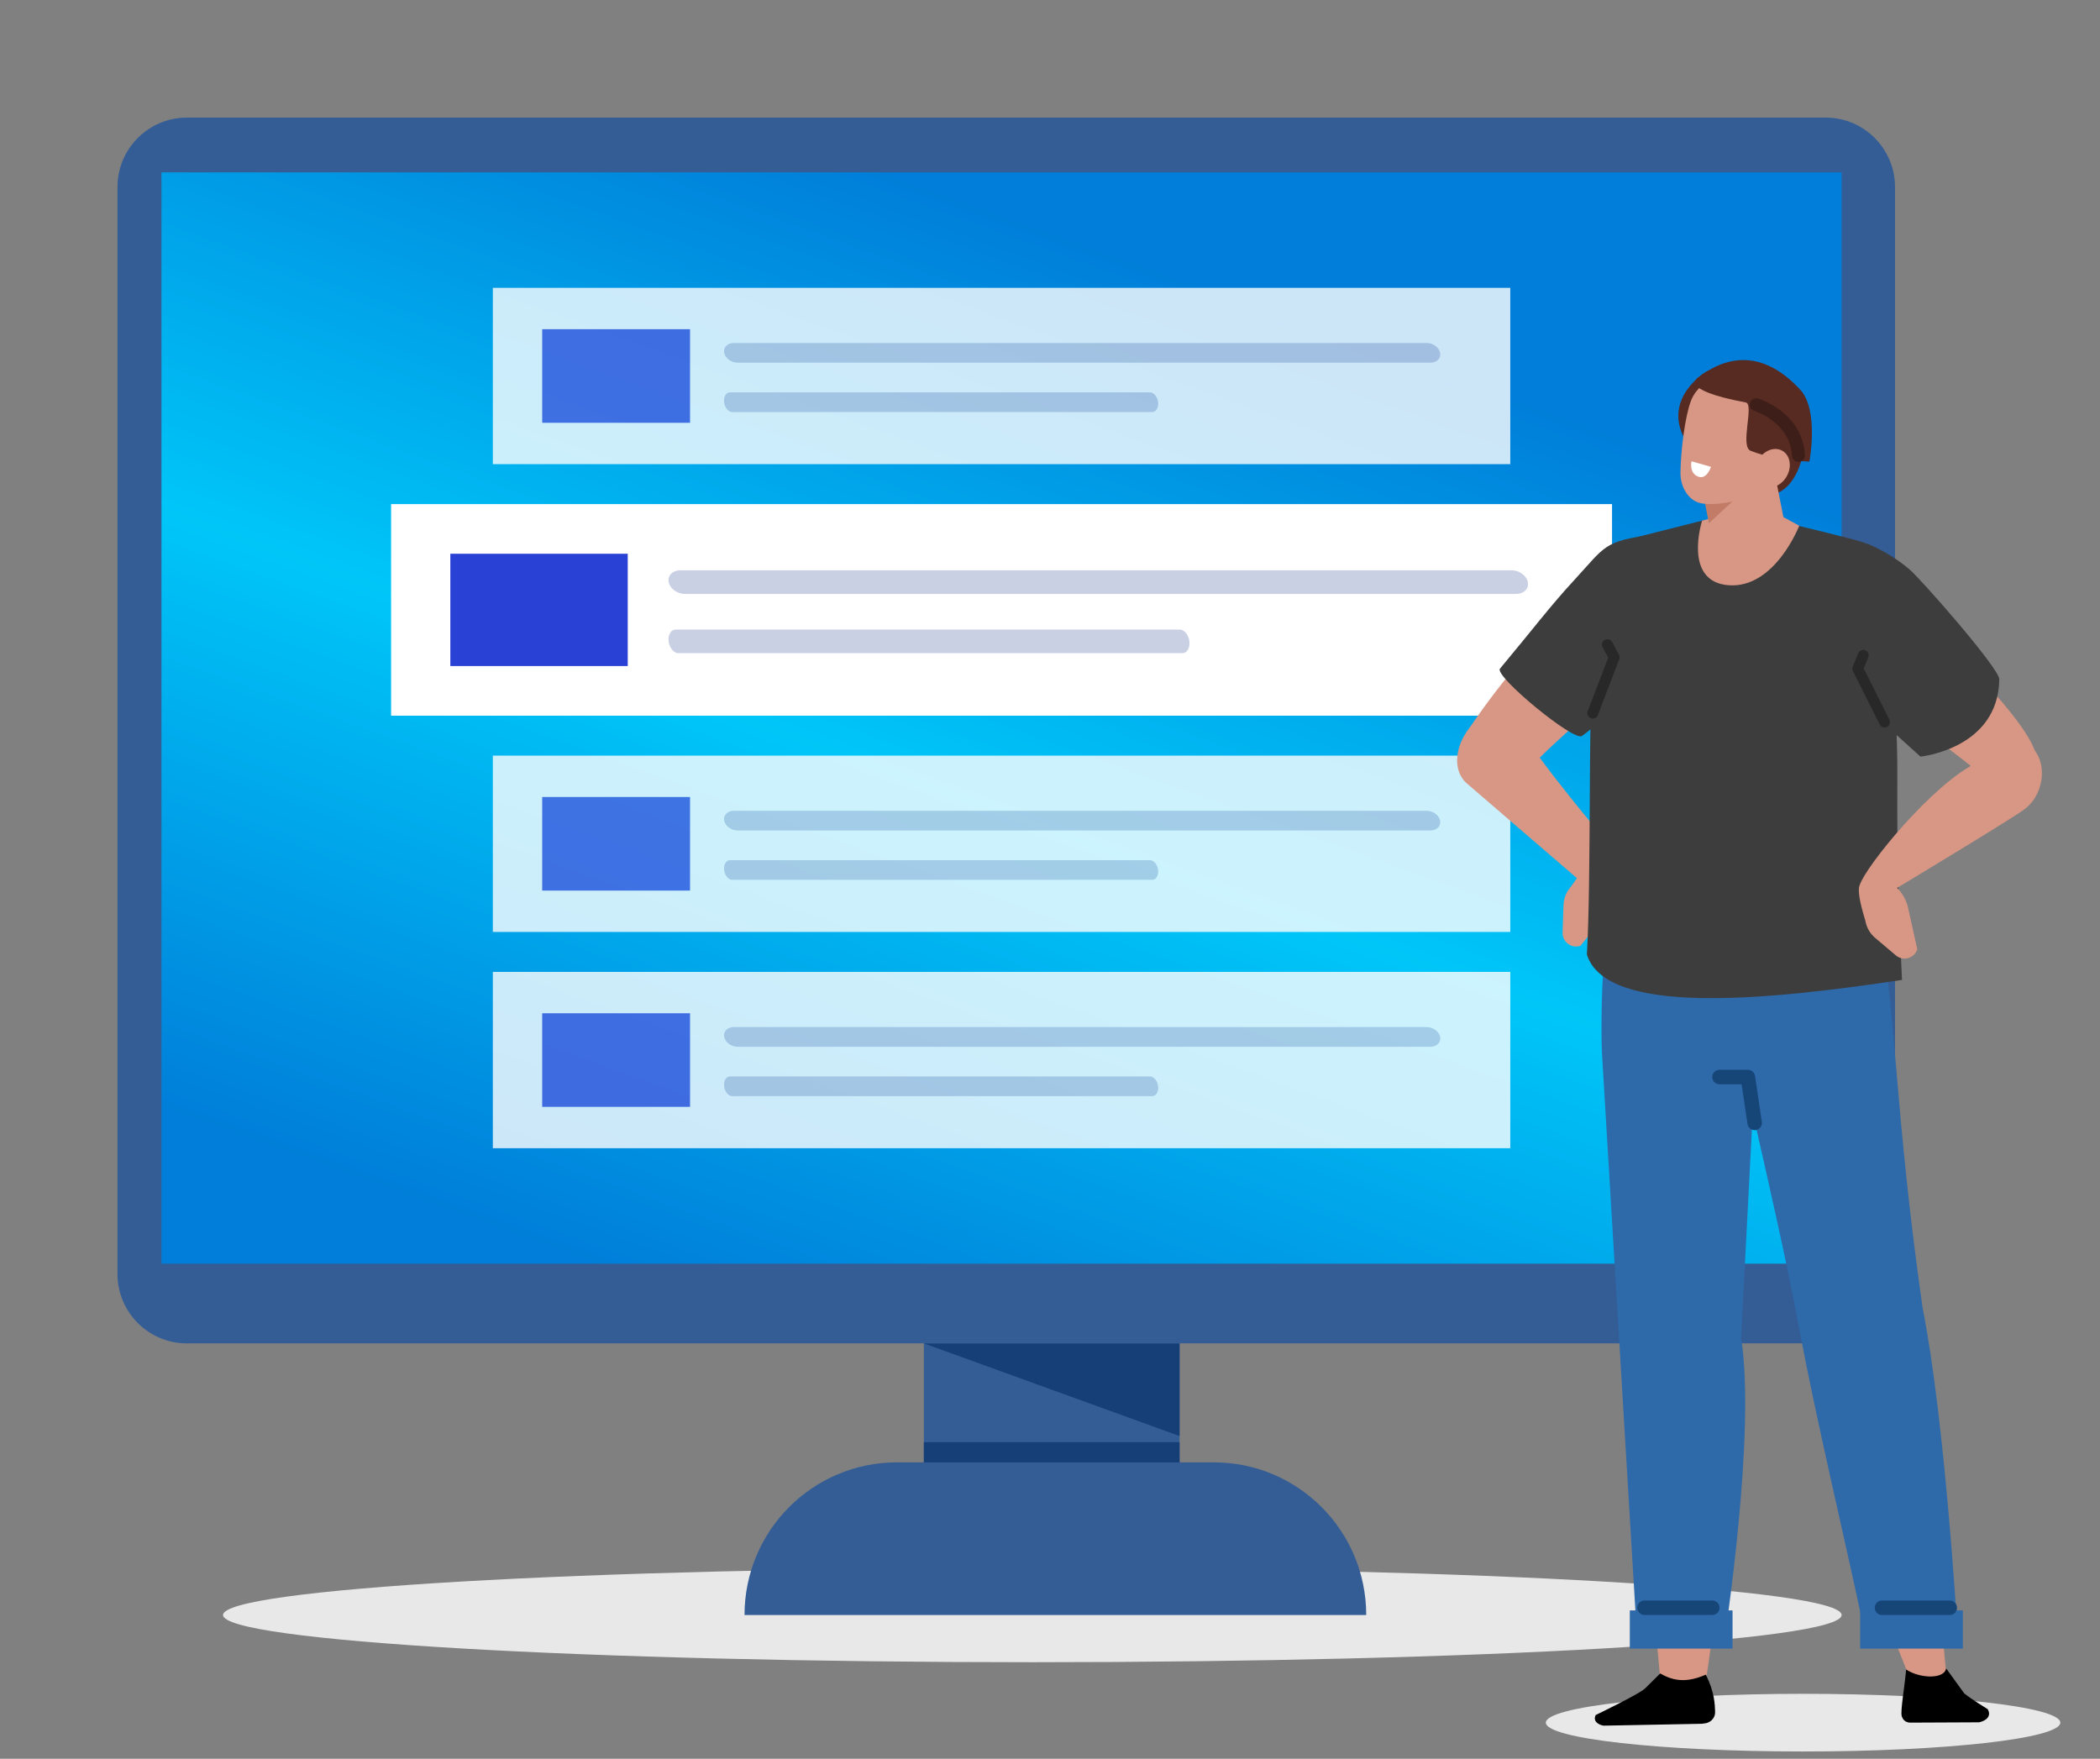 <svg width="240" height="201" viewBox="0 0 240 201" fill="none" xmlns="http://www.w3.org/2000/svg">
<rect x="0" y="0" width="240" height="201" fill="#808080" stroke="none"/>
<path d="M117.98 189.963C169.061 189.963 210.47 187.547 210.47 184.568C210.47 181.588 169.061 179.173 117.98 179.173C66.899 179.173 25.49 181.588 25.49 184.568C25.49 187.547 66.899 189.963 117.98 189.963Z" fill="#E8E8E8"/>
<path d="M134.809 127.906H105.582V180.589H134.809V127.906Z" fill="#345D96"/>
<path d="M156.141 184.568H85.088C85.088 174.934 92.883 167.124 102.498 167.124H138.73C148.344 167.124 156.139 174.934 156.139 184.568H156.141Z" fill="#345D96"/>
<path d="M105.582 153.526H134.809V164.115L105.582 153.526Z" fill="#163F78"/>
<path fill-rule="evenodd" clip-rule="evenodd" d="M134.808 167.124H105.582V164.816H134.808V167.124Z" fill="#163F78"/>
<path d="M208.647 153.526H21.353C16.974 153.526 13.426 149.97 13.426 145.583V21.382C13.426 16.994 16.976 13.439 21.353 13.439H208.647C213.026 13.439 216.574 16.994 216.574 21.382V145.583C216.574 149.97 213.024 153.526 208.647 153.526Z" fill="#345D96"/>
<path d="M210.471 19.699H18.455V144.417H210.471V19.699Z" fill="url(#paint0_linear_1079_7840)"/>
<rect x="44.696" y="57.611" width="139.536" height="24.179" fill="white"/>
<path d="M78.263 67.876H173.292C174.16 67.876 174.753 67.269 174.61 66.526C174.466 65.783 173.638 65.177 172.769 65.177H77.74C76.872 65.177 76.279 65.783 76.422 66.526C76.566 67.269 77.394 67.876 78.263 67.876Z" fill="#CAD0E3"/>
<path d="M77.529 74.646H135.133C135.66 74.646 136.019 74.039 135.932 73.296C135.845 72.553 135.343 71.947 134.817 71.947H77.213C76.686 71.947 76.327 72.553 76.414 73.296C76.501 74.039 77.003 74.646 77.529 74.646Z" fill="#CAD0E3"/>
<path d="M71.742 63.283H51.466V76.118H71.742V63.283Z" fill="#2A41D6"/>
<g opacity="0.8">
<rect x="56.324" y="86.356" width="116.28" height="20.149" fill="white"/>
<path d="M84.296 94.91H163.487C164.211 94.91 164.705 94.404 164.585 93.785C164.466 93.166 163.776 92.661 163.052 92.661H83.861C83.137 92.661 82.643 93.166 82.763 93.785C82.882 94.404 83.572 94.91 84.296 94.91Z" fill="#CAD0E3"/>
<path d="M83.685 100.552H131.688C132.127 100.552 132.426 100.046 132.354 99.427C132.282 98.808 131.863 98.302 131.424 98.302H83.421C82.982 98.302 82.683 98.808 82.755 99.427C82.828 100.046 83.246 100.552 83.685 100.552Z" fill="#CAD0E3"/>
<path d="M78.862 91.083H61.965V101.779H78.862V91.083Z" fill="#4E62E0"/>
</g>
<g opacity="0.8">
<rect x="56.324" y="32.895" width="116.28" height="20.149" fill="white"/>
<path d="M84.296 41.448H163.487C164.211 41.448 164.705 40.943 164.585 40.324C164.466 39.705 163.776 39.199 163.052 39.199H83.861C83.137 39.199 82.643 39.705 82.763 40.324C82.882 40.943 83.572 41.448 84.296 41.448Z" fill="#CAD0E3"/>
<path d="M83.685 47.09H131.688C132.127 47.09 132.426 46.585 132.354 45.965C132.282 45.346 131.863 44.841 131.424 44.841H83.421C82.982 44.841 82.683 45.346 82.755 45.965C82.828 46.585 83.246 47.09 83.685 47.09Z" fill="#CAD0E3"/>
<path d="M78.862 37.621H61.965V48.318H78.862V37.621Z" fill="#4E62E0"/>
</g>
<g opacity="0.8">
<rect x="56.324" y="111.072" width="116.28" height="20.149" fill="white"/>
<path d="M84.296 119.626H163.487C164.211 119.626 164.705 119.121 164.585 118.502C164.466 117.882 163.776 117.377 163.052 117.377H83.861C83.137 117.377 82.643 117.882 82.763 118.502C82.882 119.121 83.572 119.626 84.296 119.626Z" fill="#CAD0E3"/>
<path d="M83.685 125.268H131.688C132.127 125.268 132.426 124.762 132.354 124.143C132.282 123.524 131.863 123.019 131.424 123.019H83.421C82.982 123.019 82.683 123.524 82.755 124.143C82.828 124.762 83.246 125.268 83.685 125.268Z" fill="#CAD0E3"/>
<path d="M78.862 115.799H61.965V126.495H78.862V115.799Z" fill="#4E62E0"/>
</g>
<path d="M206.067 200.165C222.304 200.165 235.466 198.689 235.466 196.869C235.466 195.05 222.304 193.574 206.067 193.574C189.83 193.574 176.667 195.05 176.667 196.869C176.667 198.689 189.83 200.165 206.067 200.165Z" fill="#E8E8E8"/>
<path fill-rule="evenodd" clip-rule="evenodd" d="M194.801 193.047C194.801 193.047 196.183 185.032 196.711 175.78C197.184 167.497 188.213 175.244 188.213 175.244L189.944 194.082L194.802 193.046L194.801 193.047Z" fill="#D79784"/>
<path fill-rule="evenodd" clip-rule="evenodd" d="M183.062 120.021L187.108 187.478H197.061C197.061 187.478 200.726 163.738 198.98 152.924L200.716 119.375L183.064 120.021H183.062Z" fill="#2E69A9"/>
<path fill-rule="evenodd" clip-rule="evenodd" d="M212.607 94.193L188.214 95.183C182.272 96.988 183.064 120.021 183.064 120.021L198.896 121.052C206.448 121.031 212.874 127.016 214.042 114.321C214.506 109.28 215.024 105.463 214.416 102.35C213.274 96.505 212.607 94.193 212.607 94.193Z" fill="#2E69A9"/>
<path d="M221.928 182.43C221.909 182.458 221.888 182.486 221.646 182.785C222.179 185.853 222.01 188.719 222.543 191.787C221.199 191.979 220.555 192.363 219.203 192.529C218.822 192.576 218.568 191.878 218.202 191.663L214.613 182.547L221.926 182.43H221.928Z" fill="#D79784"/>
<path d="M195.719 105.016C198.56 121.152 202.582 135.701 205.637 151.917C207.719 162.961 210.771 175.498 213.12 186.635L223.69 186.154C223.69 186.154 222.283 162.294 219.725 149.479C216.423 126.164 216.913 117.266 214.412 102.348C207.792 102.878 204.516 104.512 197.917 105.207C197.82 105.219 197.725 105.232 197.628 105.244C197.543 105.321 195.411 105.529 195.717 105.016H195.719Z" fill="#2E69A9"/>
<path fill-rule="evenodd" clip-rule="evenodd" d="M195.685 123.087C195.685 122.63 196.055 122.26 196.512 122.26H199.757C200.167 122.26 200.515 122.56 200.575 122.966L201.351 128.211C201.418 128.663 201.105 129.083 200.654 129.15C200.202 129.217 199.781 128.905 199.714 128.453L199.043 123.914H196.512C196.055 123.914 195.685 123.544 195.685 123.087Z" fill="#164578"/>
<path fill-rule="evenodd" clip-rule="evenodd" d="M196.011 195.618C195.982 194.787 195.963 193.425 194.957 191.383C192.965 192.241 191.432 192.237 189.739 191.247L187.964 193.002L187.91 193.035C187.273 193.625 182.364 196 182.364 196C182.017 196.733 182.695 197.118 183.27 197.214L194.593 196.997C194.593 196.997 194.608 196.99 194.633 196.974C195.41 196.962 196.039 196.411 196.011 195.616V195.618Z" fill="black"/>
<path fill-rule="evenodd" clip-rule="evenodd" d="M222.418 190.672L224.483 193.525C225.312 194.2 227.171 195.333 227.171 195.333C227.66 196.194 226.871 196.687 226.182 196.831L218.548 196.866C218.266 196.866 217.611 196.944 217.343 196.127C217.164 195.581 217.705 192.527 217.842 190.797C219.439 191.843 222.195 191.924 222.416 190.672H222.418Z" fill="black"/>
<path d="M198.005 184.043H186.265V188.406H198.005V184.043Z" fill="#2E69A9"/>
<path d="M224.325 184.043H212.585V188.406H224.325V184.043Z" fill="#2E69A9"/>
<path fill-rule="evenodd" clip-rule="evenodd" d="M214.255 183.737C214.255 183.28 214.626 182.91 215.083 182.91H222.83C223.287 182.91 223.658 183.28 223.658 183.737C223.658 184.194 223.287 184.564 222.83 184.564H215.083C214.626 184.564 214.255 184.194 214.255 183.737Z" fill="#164578"/>
<path fill-rule="evenodd" clip-rule="evenodd" d="M187.114 183.737C187.114 183.28 187.485 182.91 187.941 182.91H195.689C196.146 182.91 196.516 183.28 196.516 183.737C196.516 184.194 196.146 184.564 195.689 184.564H187.941C187.485 184.564 187.114 184.194 187.114 183.737Z" fill="#164578"/>
<path fill-rule="evenodd" clip-rule="evenodd" d="M185.111 97.903C185.111 97.903 178.228 90.038 174.116 83.974C169.835 77.662 164.057 86.466 167.66 89.55C169.143 90.819 180.724 100.795 180.724 100.795L185.111 97.903Z" fill="#D79784"/>
<path fill-rule="evenodd" clip-rule="evenodd" d="M191.936 65.813C182.822 64.836 174.864 72.984 167.561 83.731C166.965 84.608 172.505 90.238 173.321 89.336C179.155 82.9 186.773 77.449 186.773 77.449L191.934 65.811L191.936 65.813Z" fill="#D79784"/>
<path fill-rule="evenodd" clip-rule="evenodd" d="M188.865 61.102C183.227 61.845 183.471 62.444 179.908 66.297C177.188 69.237 175.252 71.833 171.424 76.418C170.736 77.242 179.849 84.767 180.786 84.111C185.996 80.464 191.66 70.403 191.66 70.403L188.863 61.102H188.865Z" fill="#3D3D3D"/>
<path d="M182.142 98.468C181.304 98.694 180.185 100.412 179.535 101.333C179.014 101.905 178.712 102.647 178.687 103.42L178.579 106.556C178.541 107.65 179.599 108.438 180.627 108.082L183.703 104.297C184.382 103.462 184.751 102.33 184.735 101.131L184.709 99.133L182.14 98.468H182.142Z" fill="#D79784"/>
<path fill-rule="evenodd" clip-rule="evenodd" d="M187.269 61.336L194.789 59.435L204.837 59.922C204.837 59.922 211.918 61.606 212.987 61.998C216.103 63.144 218.753 65.848 218.694 68.803L216.647 81.479C217.147 90.99 216.397 90.873 217.371 111.99C201.686 114.347 183.549 116.113 181.356 109.083C181.867 100.526 181.51 81.356 182.04 74.939C182.525 69.071 184.332 70.258 187.269 61.338V61.336Z" fill="#3D3D3D"/>
<path d="M194.512 59.556C194.512 59.556 192.296 66.502 197.573 66.884C202.849 67.265 205.627 60.082 205.627 60.082L201.295 57.721L194.512 59.506V59.556Z" fill="#D79784"/>
<path fill-rule="evenodd" clip-rule="evenodd" d="M193 50.848C193 50.848 189.686 47.003 194.123 43.112C198.559 39.219 198.977 48.694 198.833 48.813C198.69 48.931 193 50.851 193 50.851V50.848Z" fill="#572A22"/>
<path fill-rule="evenodd" clip-rule="evenodd" d="M206.064 51.789C206.064 51.789 205.34 56.631 201.713 56.629C198.085 56.623 198.362 46.086 198.362 46.086L206.064 51.789Z" fill="#572A22"/>
<path fill-rule="evenodd" clip-rule="evenodd" d="M194.81 53.462C194.81 53.462 195.219 58.729 195.56 63.093C195.651 64.254 196.433 65.263 197.604 65.728C198.775 66.193 200.156 66.045 201.215 65.338C201.561 65.107 201.899 64.881 202.219 64.668C203.672 63.7 204.401 62.084 204.095 60.517C203.305 56.5 201.867 49.178 201.867 49.178L194.81 53.462Z" fill="#D79784"/>
<path fill-rule="evenodd" clip-rule="evenodd" d="M194.727 56.844L195.302 59.791L198.386 56.949L194.727 56.844Z" fill="#C17B66"/>
<path fill-rule="evenodd" clip-rule="evenodd" d="M203.765 48.146C204.084 46.632 203.139 45.143 201.657 44.817C200.076 44.471 198.08 44.035 196.499 43.688C195.017 43.363 193.785 44.395 193.239 45.842C192.598 47.549 192.095 51.27 192.052 54.016C192.028 55.565 192.891 57.186 194.373 57.508C195.954 57.855 201.018 57.352 202.083 54.564C202.895 52.44 203.296 50.375 203.765 48.146Z" fill="#D79784"/>
<path fill-rule="evenodd" clip-rule="evenodd" d="M206.788 52.757C206.788 52.757 207.903 46.885 205.742 44.535C202.839 41.378 198.809 39.52 194.123 43.11C194.123 43.11 191.56 44.505 199.512 45.992C200.521 46.18 198.809 51.026 200.076 51.52C201.785 52.187 203.978 52.65 206.791 52.754L206.788 52.757Z" fill="#572A22"/>
<path fill-rule="evenodd" clip-rule="evenodd" d="M204.148 54.519C203.486 55.597 202.243 56.019 201.37 55.46C200.497 54.901 200.324 53.575 200.987 52.497C201.649 51.419 202.892 50.996 203.765 51.556C204.638 52.115 204.811 53.441 204.148 54.519Z" fill="#D79784"/>
<path fill-rule="evenodd" clip-rule="evenodd" d="M193.319 52.717L195.538 53.351C195.538 53.351 195.07 54.889 194.037 54.454C193.005 54.018 193.319 52.717 193.319 52.717Z" fill="white"/>
<path d="M200.707 46.253C200.707 46.253 205.293 47.632 205.54 52.047" stroke="#3D1E18" stroke-width="1.48" stroke-linecap="round" stroke-linejoin="round"/>
<path fill-rule="evenodd" clip-rule="evenodd" d="M212.334 66.375C209.344 81.65 210.009 74.978 226.686 88.713C227.597 89.464 228.68 85.819 229.924 86.272C231.576 86.874 232.643 87.595 232.731 87.09C233.497 82.697 214.464 66.056 214.464 66.056L212.332 66.373L212.334 66.375Z" fill="#D79784"/>
<path fill-rule="evenodd" clip-rule="evenodd" d="M213.43 62.159C213.43 62.159 215.829 63.028 218.232 65.078C219.605 66.25 228.507 76.397 228.489 77.63C228.382 85.586 219.477 86.468 219.477 86.468L206.249 74.493L213.43 62.159Z" fill="#3D3D3D"/>
<path fill-rule="evenodd" clip-rule="evenodd" d="M212.535 101.156C213.212 99 221.019 89.394 226.08 87.093C228.517 85.985 230.073 84.514 231.315 84.923C233.93 85.788 234.15 90.458 231.299 92.537C229.569 93.799 215.959 101.984 215.959 101.984L212.535 101.154V101.156Z" fill="#D79784"/>
<path d="M212.534 101.156C212.195 101.963 212.862 104.127 213.18 105.211C213.307 105.977 213.7 106.674 214.287 107.171L216.669 109.185C217.499 109.887 218.765 109.53 219.12 108.492L218.058 103.713C217.824 102.659 217.168 101.669 216.224 100.944L214.649 99.735L212.536 101.154L212.534 101.156Z" fill="#D79784"/>
<path fill-rule="evenodd" clip-rule="evenodd" d="M213.183 74.32C213.499 74.452 213.649 74.815 213.518 75.131L212.996 76.39L215.932 82.24C216.085 82.546 215.962 82.919 215.655 83.073C215.349 83.226 214.976 83.103 214.823 82.796L211.76 76.692C211.679 76.531 211.673 76.343 211.742 76.177L212.372 74.656C212.503 74.339 212.866 74.189 213.183 74.32Z" fill="#282828"/>
<path fill-rule="evenodd" clip-rule="evenodd" d="M183.404 73.122C183.706 72.96 184.082 73.073 184.244 73.375L185.024 74.826C185.109 74.984 185.121 75.173 185.057 75.341L182.611 81.723C182.488 82.043 182.13 82.203 181.81 82.081C181.49 81.958 181.33 81.599 181.452 81.279L183.796 75.162L183.152 73.962C182.989 73.66 183.103 73.284 183.404 73.122Z" fill="#282828"/>
<defs>
<linearGradient id="paint0_linear_1079_7840" x1="136.226" y1="32.095" x2="92.549" y2="153.504" gradientUnits="userSpaceOnUse">
<stop stop-color="#007ED9"/>
<stop offset="0.5" stop-color="#00C6F8"/>
<stop offset="1" stop-color="#007ED9"/>
</linearGradient>
</defs>
</svg>

